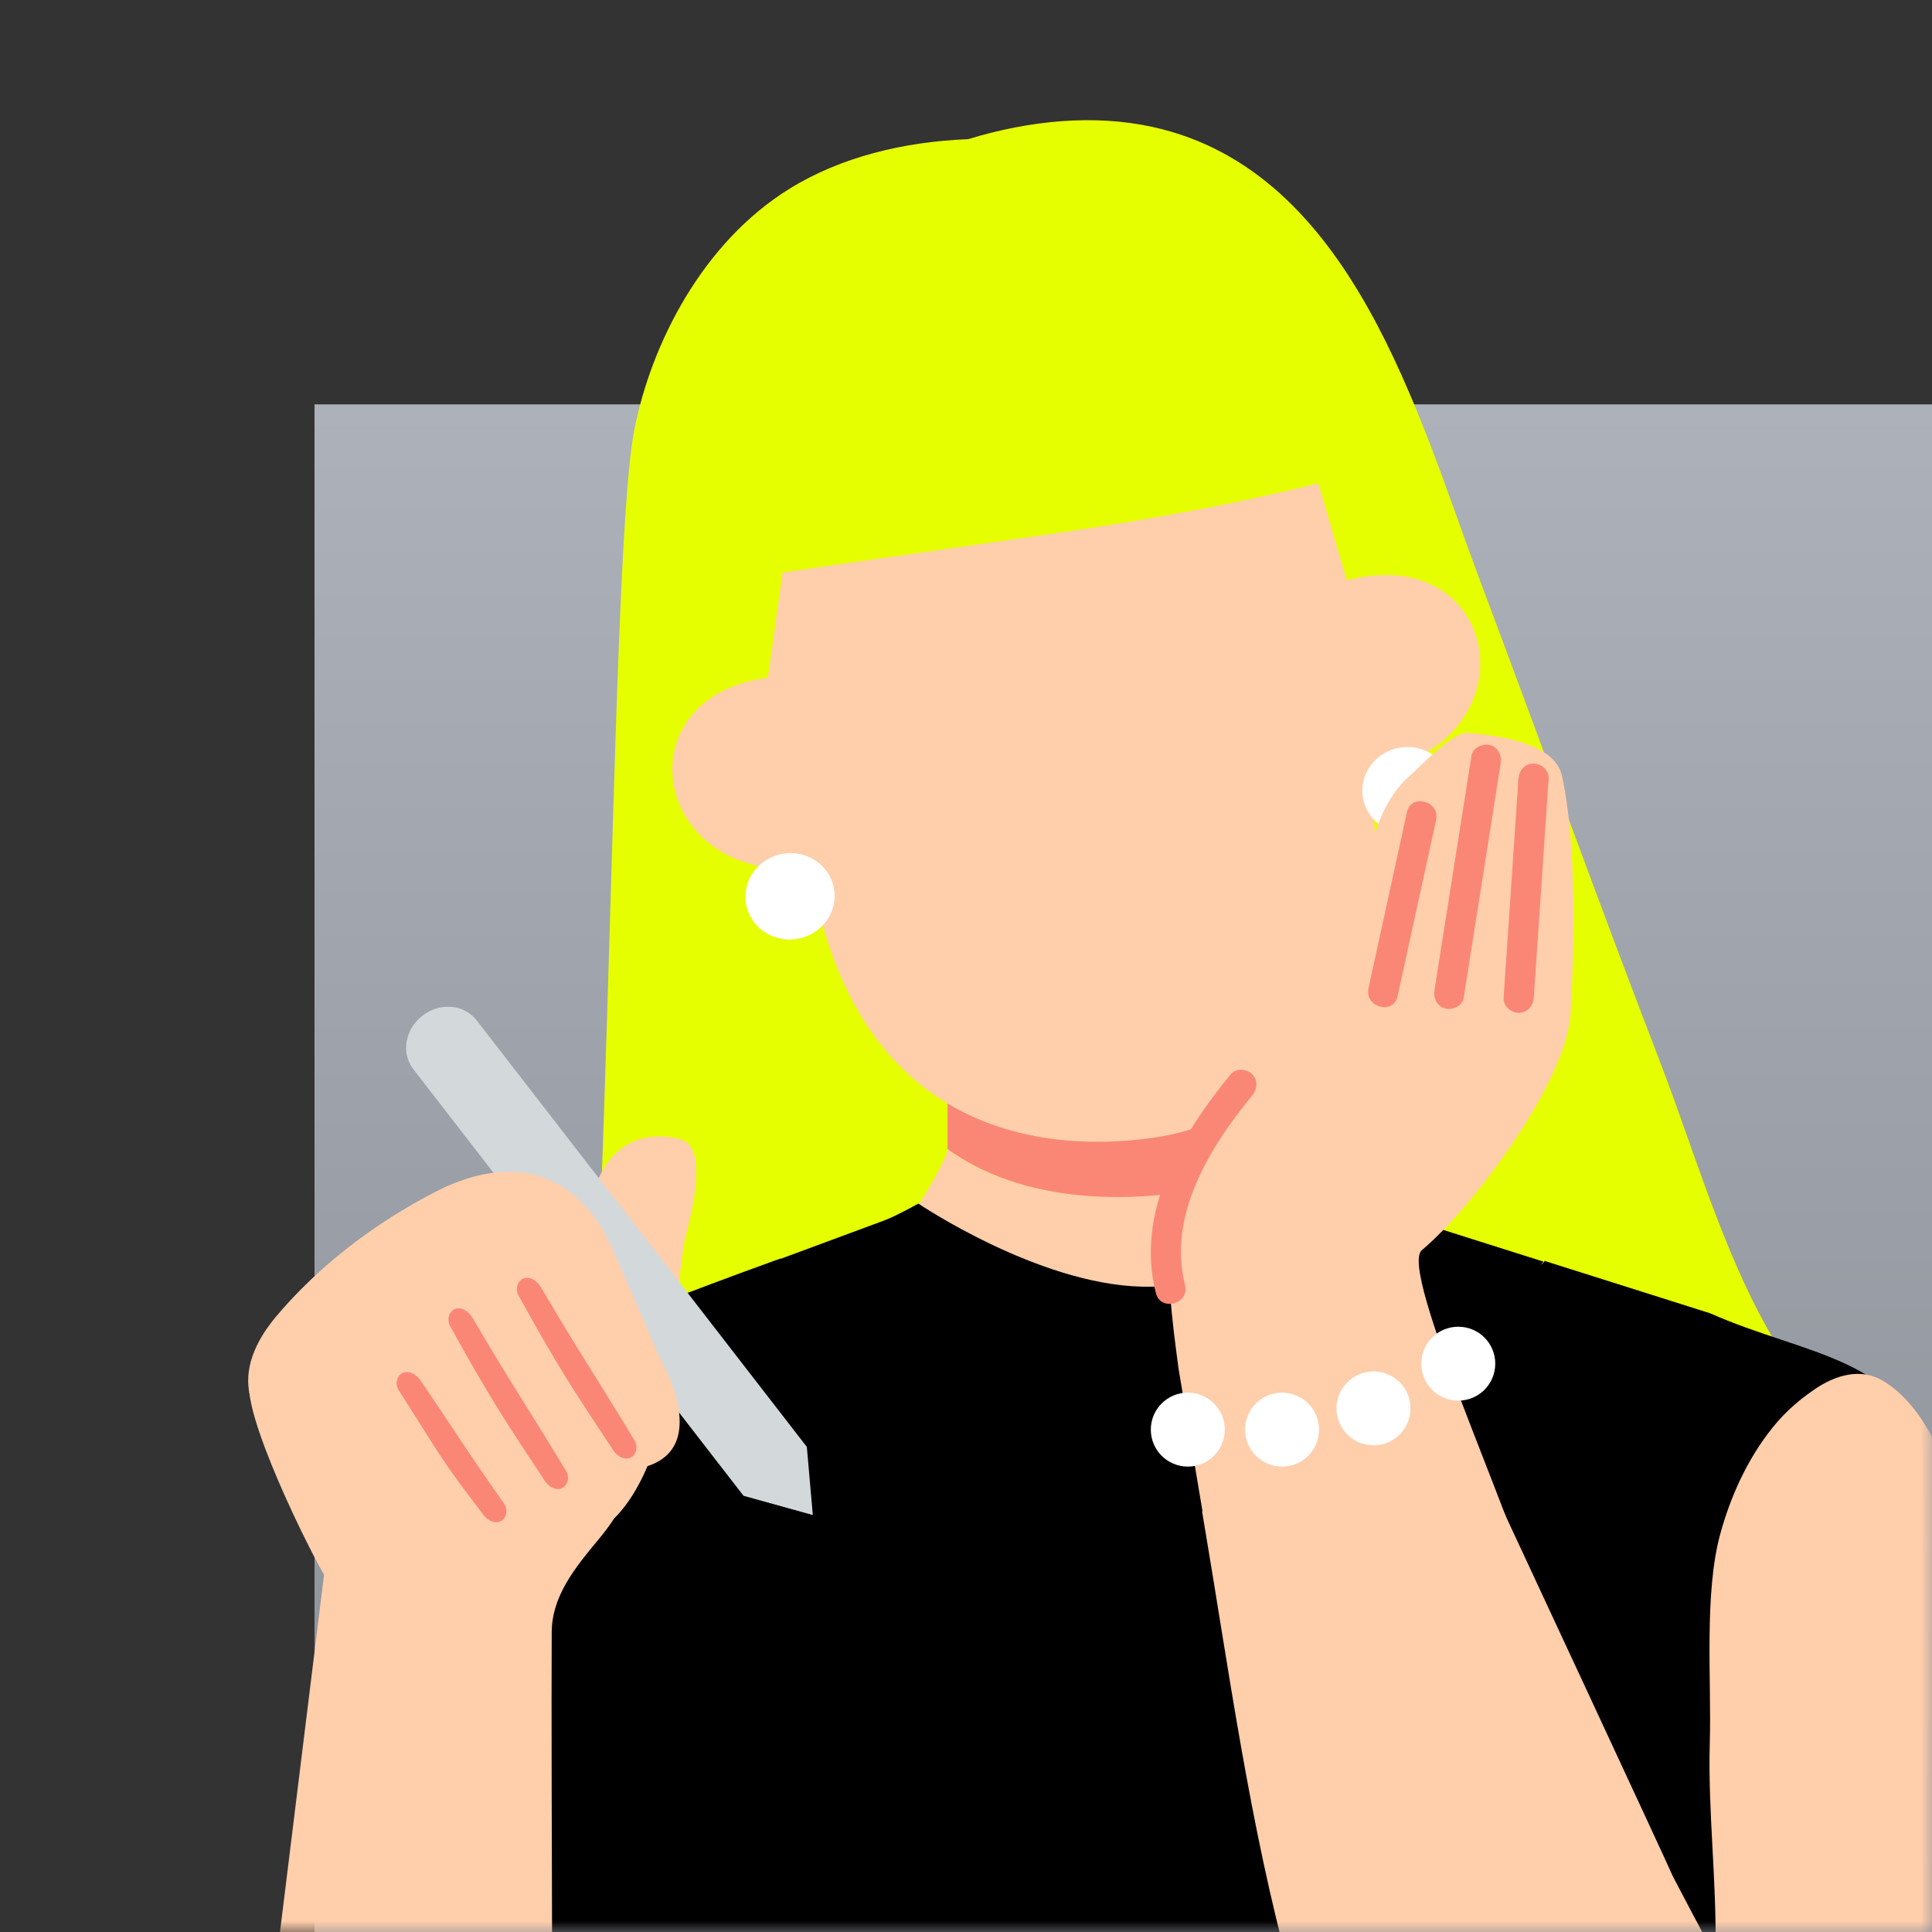 <svg width="86" height="86" viewBox="0 0 86 86" fill="none" xmlns="http://www.w3.org/2000/svg">
<rect x="0" y="0" width="86" height="86" fill="#333333" stroke="none"/>
<rect x="14" y="18" width="72" height="68" fill="url(#paint0_linear_1721_10466)"/>
<mask id="mask0_1721_10466" style="mask-type:alpha" maskUnits="userSpaceOnUse" x="0" y="0" width="86" height="86">
<rect width="86" height="86" fill="#ACB1BA"/>
</mask>
<g mask="url(#mask0_1721_10466)">
<path d="M80.226 61.527C77.199 57.568 75.676 51.885 73.908 47.306C71.158 40.169 68.56 32.972 65.869 25.811C63.113 18.475 60.215 7.609 51.315 5.653C48.702 5.078 45.844 5.355 43.096 6.195C40.224 6.308 37.433 6.989 35.158 8.393C31.271 10.79 28.988 15.297 28.233 19.141C27.038 25.231 27.215 64.877 25.257 70.846C23.302 76.816 84.043 66.519 80.226 61.529V61.527Z" fill="#E6FF00"/>
<path d="M42.153 51.152C42.328 51.275 41.022 53.501 40.877 53.619C40.437 53.97 39.897 54.172 39.367 54.367C37.517 55.055 35.663 55.739 33.812 56.426C34.189 56.287 37.775 60.136 38.178 60.514C40.066 62.281 41.954 64.044 43.843 65.81C46.295 68.103 48.747 70.397 51.2 72.69C56.996 67.265 63.406 62.106 68.708 56.203C67.099 55.694 65.487 55.186 63.878 54.676C62.973 54.389 62.052 54.096 61.284 53.538C60.212 52.762 60.021 51.748 59.803 50.559C57.958 51.74 56.051 52.497 53.873 52.859C49.994 53.635 45.444 53.514 42.153 51.154V51.152Z" fill="#FFCEAB"/>
<path d="M42.18 44.369V51.149C45.47 53.511 50.02 53.632 53.902 52.857C56.062 52.497 58.216 51.807 59.857 50.476V44.372H42.18V44.369Z" fill="#FFCEAB"/>
<path d="M42.153 51.152C42.328 51.275 41.022 53.501 40.877 53.619C40.437 53.97 39.897 54.172 39.367 54.367C37.517 55.055 35.663 55.739 33.812 56.426C34.189 56.287 37.775 60.136 38.178 60.514C40.066 62.281 41.954 64.044 43.843 65.81C46.295 68.103 48.747 70.397 51.2 72.69C56.996 67.265 63.406 62.106 68.708 56.203C67.099 55.694 65.487 55.186 63.878 54.676C62.973 54.389 62.052 54.096 61.284 53.538C60.212 52.762 60.021 51.748 59.803 50.559C57.958 51.74 56.051 52.497 53.873 52.859C49.994 53.635 45.444 53.514 42.153 51.154V51.152Z" fill="#FFCEAB"/>
<path d="M42.18 44.369V51.149C45.47 53.511 50.02 53.632 53.902 52.857C56.062 52.497 58.216 51.807 59.857 50.476V44.372H42.18V44.369Z" fill="#FA8775"/>
<path d="M40.877 53.575C40.877 53.575 39.897 54.128 39.367 54.324C37.517 55.011 35.663 55.695 33.812 56.382C34.189 56.243 37.775 60.092 38.178 60.47C40.066 62.237 41.954 64 43.843 65.766L51.2 72.646C56.996 67.221 63.406 62.062 68.708 56.16C67.099 55.65 65.487 55.142 63.878 54.632C62.973 54.345 61.284 53.494 61.284 53.494C61.284 53.494 56.443 57.41 50.816 57.273C46.185 57.161 40.877 53.575 40.877 53.575Z" fill="black"/>
<path d="M60.057 26.225C60.419 27.967 60.546 30.99 61.043 35.15C62.359 46.198 55.504 49.943 51.717 50.584C47.929 51.226 38.826 51.416 36.328 39.99C35.546 36.414 34.125 30.555 34.125 30.555L36.107 16.428L56.286 13.322L60.062 26.225H60.057Z" fill="#FFCEAB"/>
<path d="M34.916 30.104C27.263 30.42 28.88 39.938 36.625 38.537L34.916 30.104Z" fill="#FFCEAB"/>
<path d="M37.125 39.555C37.31 40.599 36.582 41.6 35.5 41.791C34.417 41.981 33.391 41.286 33.209 40.242C33.023 39.198 33.751 38.197 34.834 38.006C35.916 37.816 36.942 38.511 37.125 39.555Z" fill="white"/>
<path d="M59.594 25.929C66.921 23.706 68.539 33.224 60.765 34.454L59.594 25.929Z" fill="#FFCEAB"/>
<path d="M60.665 35.494C60.837 36.541 61.853 37.247 62.938 37.07C64.02 36.893 64.762 35.9 64.59 34.853C64.418 33.806 63.403 33.1 62.317 33.277C61.235 33.454 60.493 34.447 60.665 35.494Z" fill="white"/>
<path d="M53.602 10.829C55.536 10.415 56.954 10.171 57.037 10.335C58.652 13.29 59.272 16.5 59.922 19.805C60.003 20.212 60.065 20.674 59.815 21.004C59.613 21.273 59.264 21.372 58.939 21.453C54.587 22.542 50.163 23.299 45.723 23.919C44.754 24.053 33.59 25.664 33.587 25.659C32.58 22.349 32.806 18.833 33.206 15.311C36.228 14.71 39.25 14.106 42.272 13.502C43.319 13.293 49.572 11.69 53.599 10.829H53.602Z" fill="#E6FF00"/>
<path d="M86.147 65.08C84.53 60.34 80.455 60.375 76.117 58.456L68.752 56.126C68.73 56.625 61.172 58.904 51.281 60.844C40.907 62.879 34.823 56.558 34.762 56.016C34.762 56.016 25.698 59.218 21.481 61.483C16.453 64.184 19.786 75.621 19.786 75.621L19.281 109.802L31.03 122.023H75.959L78.717 111.393C78.717 111.393 88.981 71.538 86.15 65.08H86.147Z" fill="black"/>
<path d="M13.078 117.858C14.738 120.486 14.359 121.755 17.32 122.265C17.886 122.362 30.938 122.445 30.997 122.107C31.8 117.466 26.122 113.41 26.732 108.74C28.394 96.035 29.689 82.416 27.981 69.612C27.736 67.784 27.438 65.908 26.506 64.316C25.574 62.724 23.858 61.455 22.015 61.581C15.482 62.024 14.958 75.713 14.378 80.207C13.368 88.012 13.038 95.888 12.098 103.701C11.536 108.372 10.387 113.603 13.078 117.858Z" fill="black"/>
<path d="M69.532 34.542C69.216 33.098 66.844 32.763 65.372 32.623C64.671 32.556 63.317 34.038 62.785 34.502C59.685 37.213 61.345 43.505 58.337 46.315C57.375 47.215 56.104 47.711 55.076 48.53C53.338 49.912 52.422 52.119 52.148 54.32C51.874 56.521 52.169 58.749 52.465 60.947L53.528 67.276C56.059 67.778 65.766 71.695 68.299 71.209C67.469 67.832 62.245 56.529 63.29 55.651C65.597 53.71 69.742 48.125 69.911 45.116C70.08 42.107 70.177 37.487 69.532 34.542Z" fill="#FFCEAB"/>
<path d="M88.581 74.862C88.395 72.632 88.119 70.398 87.563 68.224C87.157 66.638 86.625 65 85.776 63.562C85.296 62.746 84.621 61.932 83.794 61.452C82.816 60.88 81.704 61.208 80.777 61.841C79.926 62.423 79.284 63.022 78.674 63.843C77.696 65.156 77.017 66.681 76.582 68.254C75.846 70.914 76.187 74.795 76.109 77.554C76.02 80.636 76.415 83.561 76.367 86.968C76.367 87.217 74.422 83.425 74.46 83.513C74.242 82.984 66.906 67.231 66.906 67.231C60.148 66.171 57.736 65.953 53.508 67.271C55.923 81.522 57.105 94.602 67.11 107.862C69.122 110.527 72.176 113.796 75.343 112.731C88.71 108.224 89.209 89.681 88.774 78.156C88.734 77.079 88.675 75.976 88.583 74.865H88.581V74.862Z" fill="#FFCEAB"/>
<path d="M65.502 33.637C64.954 37.113 64.403 40.587 63.855 44.063C63.799 44.42 63.947 44.785 64.325 44.889C64.645 44.978 65.094 44.782 65.153 44.42C65.701 40.944 66.251 37.47 66.799 33.994C66.856 33.637 66.708 33.272 66.329 33.168C66.01 33.079 65.561 33.275 65.502 33.637Z" fill="#FA8775"/>
<path d="M52.751 57.208C51.961 54.113 53.849 51.061 55.737 48.766C55.968 48.487 56.011 48.09 55.737 47.816C55.501 47.58 55.02 47.534 54.787 47.816C52.576 50.503 50.532 53.957 51.453 57.562C51.668 58.4 52.963 58.045 52.748 57.205H52.751V57.208Z" fill="#FA8775"/>
<path d="M68.274 44.414C68.494 41.163 68.715 37.913 68.935 34.659C68.959 34.297 68.61 33.988 68.263 33.988C67.879 33.988 67.616 34.297 67.592 34.659C67.371 37.91 67.151 41.16 66.931 44.414C66.907 44.776 67.256 45.085 67.602 45.085C67.987 45.085 68.25 44.776 68.274 44.414Z" fill="#FA8775"/>
<path d="M62.63 36.146C62.058 38.761 61.486 41.378 60.916 43.992C60.733 44.835 62.025 45.195 62.211 44.349C62.783 41.735 63.355 39.118 63.925 36.503C64.107 35.661 62.815 35.301 62.63 36.146Z" fill="#FA8775"/>
<path d="M52.873 65.283C53.784 65.283 54.52 64.547 54.52 63.638C54.52 62.728 53.784 61.992 52.873 61.992C51.963 61.992 51.227 62.728 51.227 63.638C51.227 64.547 51.963 65.283 52.873 65.283Z" fill="white"/>
<path d="M57.069 65.283C57.979 65.283 58.715 64.547 58.715 63.638C58.715 62.728 57.979 61.992 57.069 61.992C56.158 61.992 55.422 62.728 55.422 63.638C55.422 64.547 56.158 65.283 57.069 65.283Z" fill="white"/>
<path d="M61.139 64.338C62.049 64.338 62.785 63.602 62.785 62.692C62.785 61.782 62.049 61.047 61.139 61.047C60.228 61.047 59.492 61.782 59.492 62.692C59.492 63.602 60.228 64.338 61.139 64.338Z" fill="white"/>
<path d="M64.912 62.347C65.823 62.347 66.559 61.612 66.559 60.702C66.559 59.792 65.823 59.057 64.912 59.057C64.002 59.057 63.266 59.792 63.266 60.702C63.266 61.612 64.002 62.347 64.912 62.347Z" fill="white"/>
<path d="M30.263 50.71C30.263 50.71 27.391 49.765 26.416 53.091L24.399 60.427C24.069 61.758 20.722 64.118 22.054 64.45L26.102 67.993C26.905 68.603 28.823 66.351 29.433 63.259L30.435 55.378C30.765 54.046 31.598 51.04 30.266 50.71H30.263Z" fill="#FFCEAB"/>
<path d="M11.346 61.13C11.424 61.097 13.414 59.621 13.5 59.597C16.592 58.824 15.754 62.949 17.161 65.62L26.915 63.859L26.947 64.039C27.35 63.419 27.734 62.788 28.102 62.16C28.207 62.01 27.863 64.968 28 64.887C28.215 66.315 27.524 67.467 26.646 68.522C25.598 69.781 24.57 71.042 24.559 72.642C24.521 78.722 24.661 101.226 24.559 101.468C21.771 108.135 16.331 109.799 10 105.985L14.424 70.095C13.519 68.551 10.14 61.605 11.34 61.13H11.346Z" fill="#FFCEAB"/>
<path d="M35.915 64.404L36.181 67.439L33.097 66.583L18.399 47.595C17.846 46.879 18.026 45.813 18.805 45.212C19.584 44.61 20.663 44.702 21.217 45.418L35.915 64.406V64.404Z" fill="#D3D8DA"/>
<path d="M12.314 58.577C13.525 57.138 15.782 54.905 19.4 53.044C20.711 52.371 22.234 51.941 23.706 52.277C25.404 52.666 26.599 54.046 27.257 55.592C26.854 54.609 27.708 56.652 27.257 55.592C27.464 56.096 29.116 59.774 29.282 60.292C29.282 60.292 31.78 64.356 28.769 65.279C28.501 65.362 26.271 67.319 26.019 67.378C23.988 69.225 21.562 70.237 19.706 70.076C17.015 69.84 15.113 65.547 13.249 64.56C11.385 63.572 9.878 61.465 12.311 58.577H12.314Z" fill="#FFCEAB"/>
<path d="M23.079 57.66C24.769 60.728 25.481 61.815 27.229 64.451C27.404 64.765 27.71 64.993 28.011 64.904C28.266 64.829 28.435 64.464 28.261 64.145C26.426 61.114 25.817 60.263 24.111 57.354C23.936 57.04 23.63 56.812 23.329 56.9C23.074 56.975 22.905 57.34 23.079 57.66Z" fill="#FA8775"/>
<path d="M20.032 59.019C21.722 62.087 22.434 63.174 24.183 65.81C24.357 66.124 24.663 66.352 24.964 66.264C25.219 66.189 25.389 65.824 25.214 65.504C23.379 62.474 22.77 61.623 21.064 58.713C20.889 58.399 20.583 58.171 20.282 58.26C20.027 58.335 19.858 58.7 20.032 59.019Z" fill="#FA8775"/>
<path d="M17.747 61.882C19.639 64.829 19.518 64.815 21.441 67.328C21.634 67.631 21.957 67.838 22.252 67.728C22.502 67.636 22.647 67.261 22.451 66.952C20.418 64.05 20.654 64.295 18.757 61.506C18.564 61.203 18.242 60.996 17.946 61.106C17.696 61.197 17.551 61.573 17.747 61.882Z" fill="#FA8775"/>
</g>
<defs>
<linearGradient id="paint0_linear_1721_10466" x1="50" y1="18" x2="50" y2="86" gradientUnits="userSpaceOnUse">
<stop stop-color="#ACB1BA"/>
<stop offset="1" stop-color="#8B8F96"/>
</linearGradient>
</defs>
</svg>

